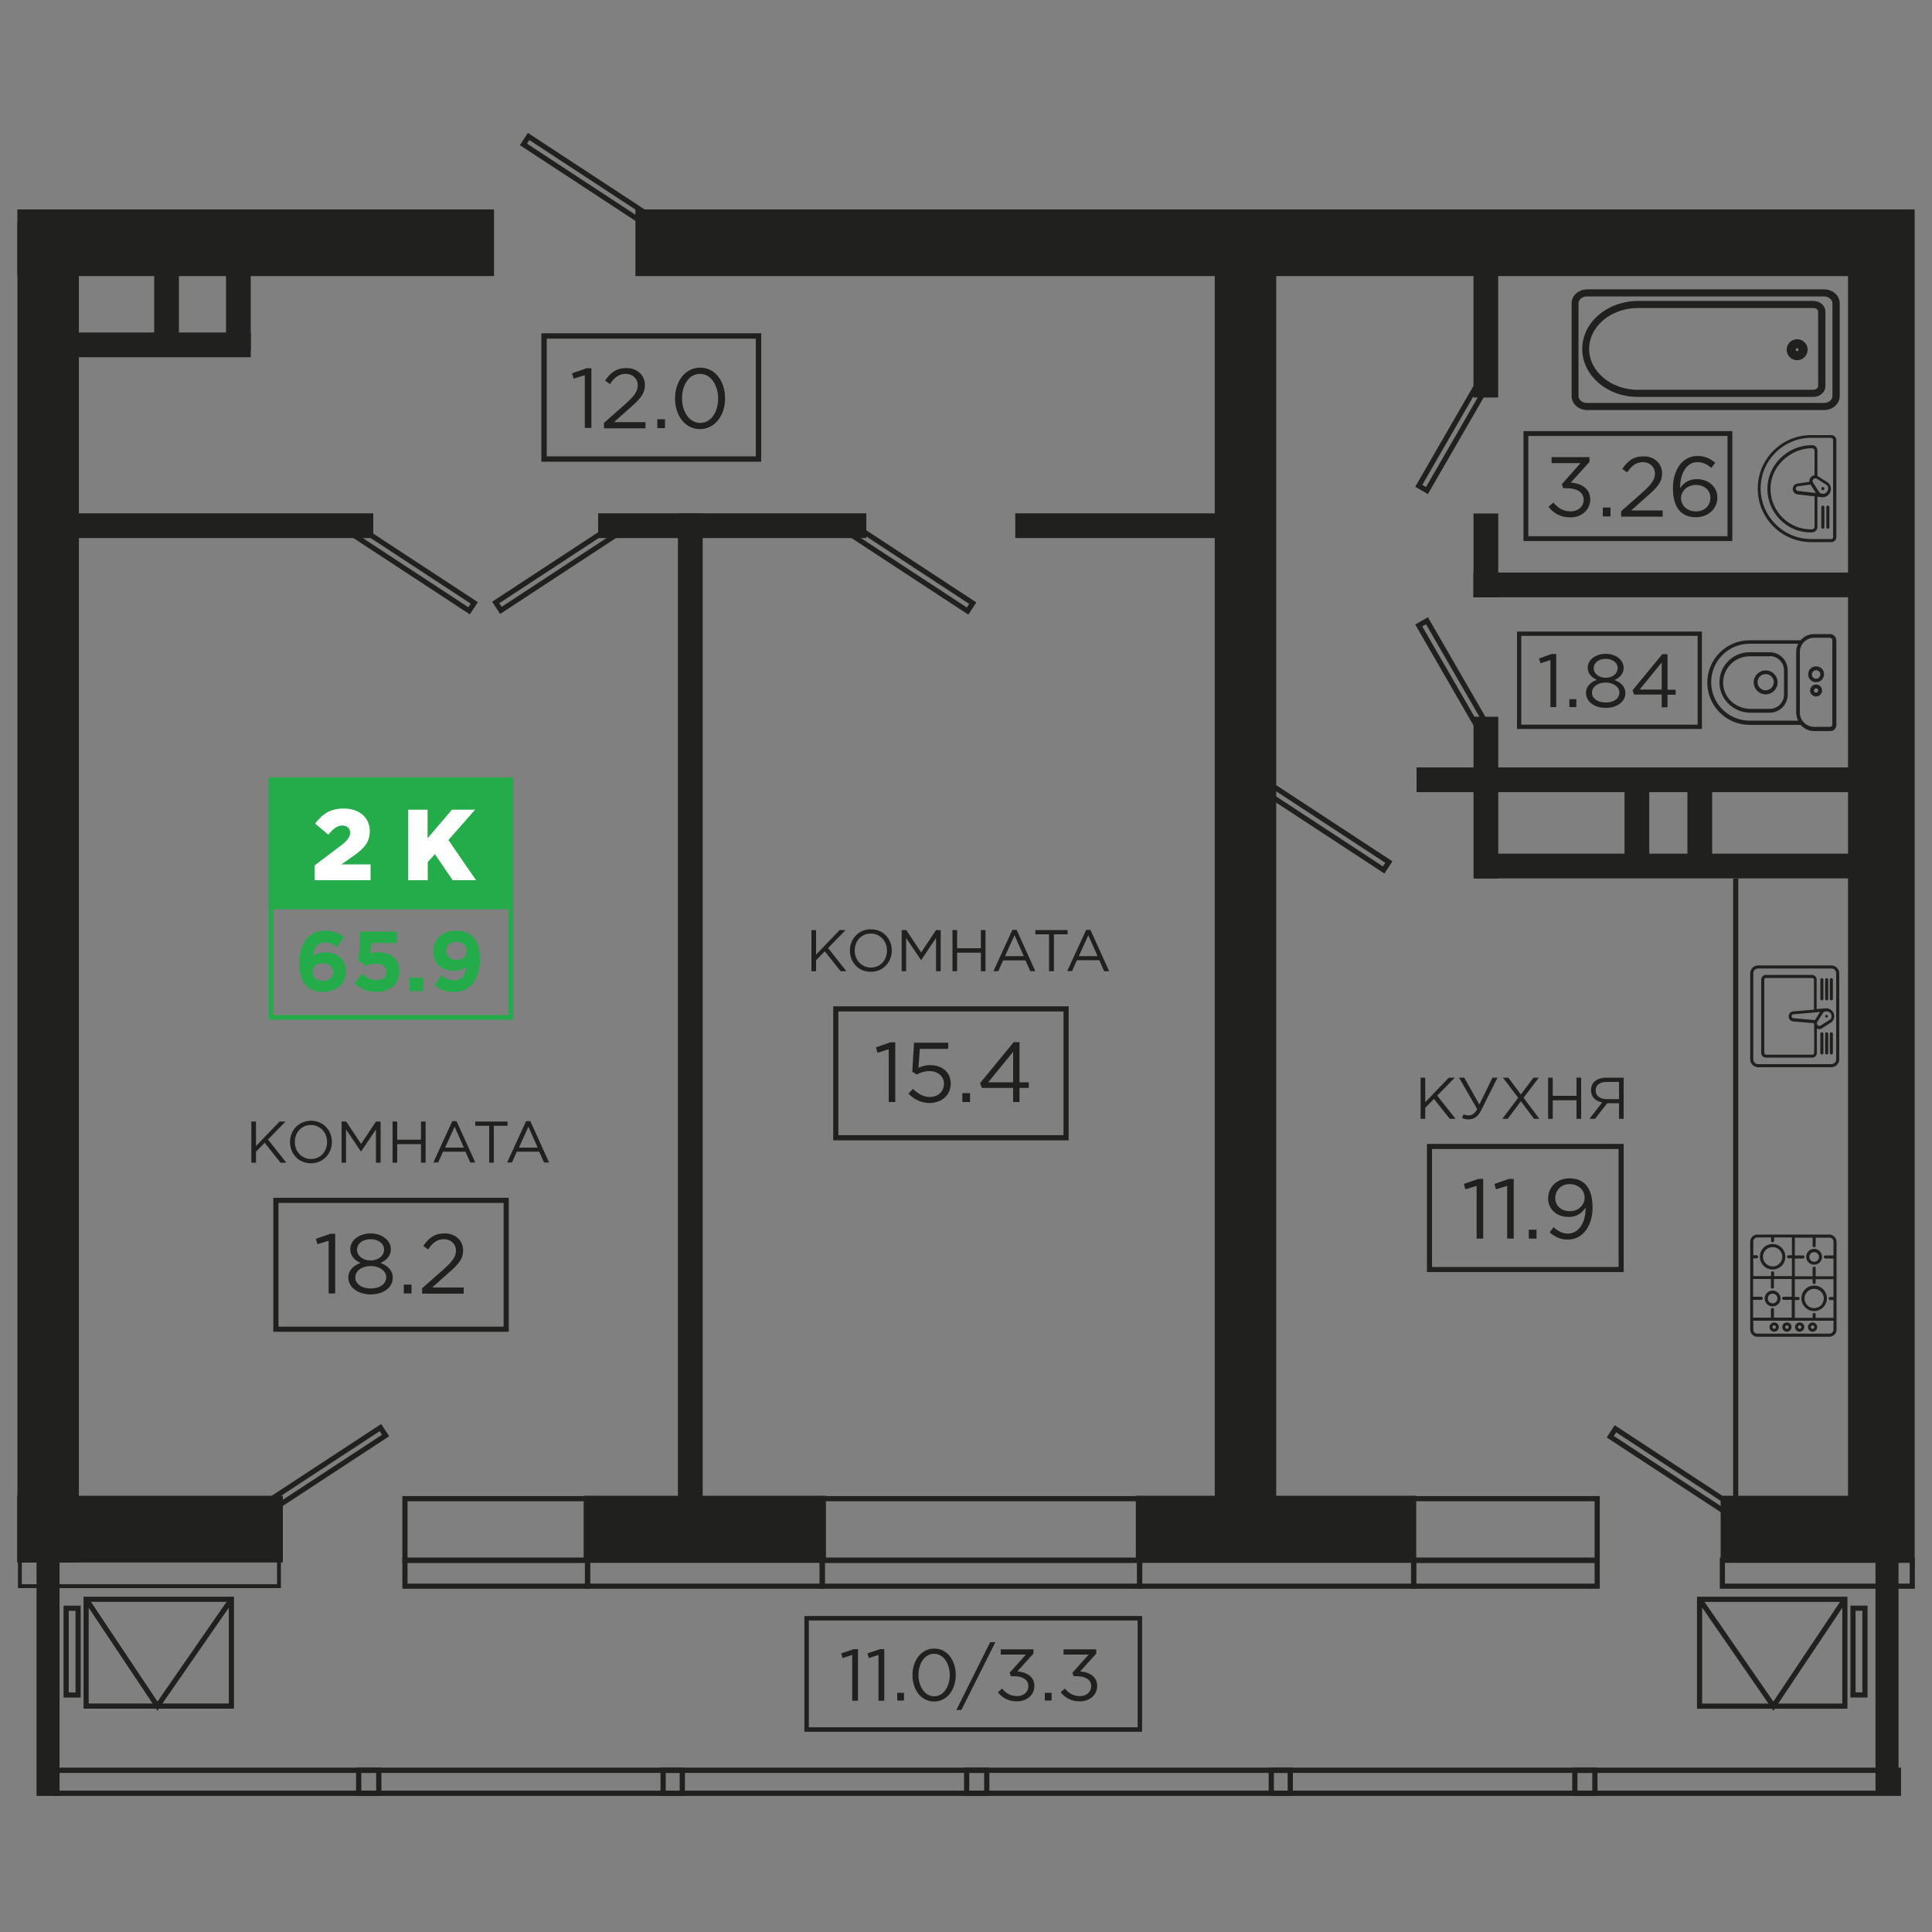 <?xml version="1.0" encoding="utf-8"?>
<!-- Generator: Adobe Illustrator 20.1.0, SVG Export Plug-In . SVG Version: 6.00 Build 0)  -->
<svg version="1.1" id="Слой_1" xmlns="http://www.w3.org/2000/svg" xmlns:xlink="http://www.w3.org/1999/xlink" x="0px" y="0px"
	 viewBox="0 0 1000 1000" style="enable-background:new 0 0 1000 1000;" xml:space="preserve">
<rect x="0" y="0" width="1000" height="1000" fill="#808080" stroke="none"/>
<style type="text/css">
	.st0{fill:#20201E;}
	.st1{fill:none;stroke:#20201E;stroke-width:0.553;stroke-miterlimit:10;}
	.st2{fill:none;stroke:#20201E;stroke-width:0.626;stroke-miterlimit:10;}
	.st3{fill:none;stroke:#20201E;stroke-width:0.544;stroke-miterlimit:10;}
	.st4{fill:none;stroke:#20201E;stroke-width:0.622;stroke-miterlimit:10;}
	.st5{fill:none;stroke:#20201E;stroke-width:0.573;stroke-miterlimit:10;}
	.st6{fill:none;stroke:#20201E;stroke-width:0.574;stroke-miterlimit:10;}
	.st7{fill:none;stroke:#20201E;stroke-width:0.588;stroke-miterlimit:10;}
	.st8{fill:none;stroke:#20201E;stroke-width:0.533;stroke-miterlimit:10;}
	.st9{fill:none;stroke:#20201E;stroke-width:0.518;stroke-miterlimit:10;}
	.st10{fill:none;stroke:#20201E;stroke-width:0.459;stroke-miterlimit:10;}
	.st11{fill:none;stroke:#20201E;stroke-width:0.575;stroke-miterlimit:10;}
	.st12{fill:none;stroke:#20201E;stroke-width:0.509;stroke-miterlimit:10;}
	.st13{fill:#24AC4B;}
	.st14{fill:none;stroke:#24AC4B;stroke-width:0.505;stroke-miterlimit:10;}
	.st15{fill:#24AC4B;stroke:#24AC4B;stroke-width:0.505;stroke-miterlimit:10;}
	.st16{fill:#FFFFFF;}
	.st17{fill:none;stroke:#20201E;stroke-width:0.536;stroke-miterlimit:10;}
	.st18{fill:none;stroke:#20201E;stroke-width:0.581;stroke-miterlimit:10;}
	.st19{fill:none;stroke:#20201E;stroke-width:0.561;stroke-miterlimit:10;}
	.st20{fill:none;stroke:#20201E;stroke-width:0.554;stroke-miterlimit:10;}
	.st21{fill:none;stroke:#20201E;stroke-width:0.552;stroke-miterlimit:10;}
	.st22{fill:none;stroke:#20201E;stroke-width:0.556;stroke-miterlimit:10;}
	.st23{fill:none;stroke:#20201E;stroke-width:0.477;stroke-miterlimit:10;}
	.st24{fill:none;stroke:#20201E;stroke-width:0.468;stroke-miterlimit:10;}
	.st25{fill:none;stroke:#20201E;stroke-width:0.493;stroke-miterlimit:10;}
	.st26{fill:none;stroke:#20201E;stroke-width:0.455;stroke-miterlimit:10;}
	.st27{fill:none;stroke:#20201E;stroke-width:0.478;stroke-miterlimit:10;}
	.st28{fill:none;stroke:#20201E;stroke-width:0.562;stroke-miterlimit:10;}
	.st29{fill:none;stroke:#20201E;stroke-width:0.558;stroke-miterlimit:10;}
	.st30{fill:none;stroke:#20201E;stroke-width:0.582;stroke-miterlimit:10;}
	.st31{fill:none;stroke:#20201E;stroke-width:2.623;stroke-miterlimit:10;}
	.st32{fill:none;stroke:#20201E;stroke-width:2.501;stroke-miterlimit:10;}
	.st33{fill:none;stroke:#20201E;stroke-width:2.215;stroke-miterlimit:10;}
	.st34{fill:none;stroke:#20201E;stroke-width:2.775;stroke-miterlimit:10;}
	.st35{fill:none;stroke:#20201E;stroke-width:2.667;stroke-miterlimit:10;}
	.st36{fill:none;stroke:#24AC4B;stroke-width:2.435;stroke-miterlimit:10;}
	.st37{fill:#24AC4B;stroke:#24AC4B;stroke-width:2.435;stroke-miterlimit:10;}
	.st38{fill:none;stroke:#20201E;stroke-width:2.71;stroke-miterlimit:10;}
	.st39{fill:none;stroke:#20201E;stroke-width:2.303;stroke-miterlimit:10;}
	.st40{fill:none;stroke:#20201E;stroke-width:1.995;stroke-miterlimit:10;}
	.st41{fill:none;stroke:#20201E;stroke-width:3.17;stroke-miterlimit:10;}
	.st42{fill:none;stroke:#20201E;stroke-width:3.173;stroke-miterlimit:10;}
	.st43{fill:none;stroke:#20201E;stroke-width:2.968;stroke-miterlimit:10;}
	.st44{fill:none;stroke:#24AC4B;stroke-width:2.792;stroke-miterlimit:10;}
	.st45{fill:#24AC4B;stroke:#24AC4B;stroke-width:2.792;stroke-miterlimit:10;}
	.st46{fill:none;stroke:#20201E;stroke-width:2.641;stroke-miterlimit:10;}
	.st47{fill:none;stroke:#20201E;stroke-width:3.058;stroke-miterlimit:10;}
	.st48{fill:none;stroke:#20201E;stroke-width:2.292;stroke-miterlimit:10;}
	.st49{fill:none;stroke:#20201E;stroke-width:3.065;stroke-miterlimit:10;}
	.st50{fill:none;stroke:#20201E;stroke-width:3.178;stroke-miterlimit:10;}
	.st51{fill:none;stroke:#20201E;stroke-width:3.261;stroke-miterlimit:10;}
	.st52{fill:none;stroke:#20201E;stroke-width:2.975;stroke-miterlimit:10;}
	.st53{fill:none;stroke:#24AC4B;stroke-width:2.799;stroke-miterlimit:10;}
	.st54{fill:#24AC4B;stroke:#24AC4B;stroke-width:2.799;stroke-miterlimit:10;}
	.st55{fill:none;stroke:#20201E;stroke-width:2.647;stroke-miterlimit:10;}
	.st56{fill:none;stroke:#20201E;stroke-width:3.605;stroke-miterlimit:10;}
	.st57{fill:none;stroke:#20201E;stroke-width:3.07;stroke-miterlimit:10;}
	.st58{fill:none;stroke:#20201E;stroke-width:3.343;stroke-miterlimit:10;}
	.st59{fill:none;stroke:#24AC4B;stroke-width:2.905;stroke-miterlimit:10;}
	.st60{fill:#24AC4B;stroke:#24AC4B;stroke-width:2.905;stroke-miterlimit:10;}
	.st61{fill:none;stroke:#20201E;stroke-width:3.182;stroke-miterlimit:10;}
	.st62{fill:none;stroke:#20201E;stroke-width:2.695;stroke-miterlimit:10;}
	.st63{fill:none;stroke:#20201E;stroke-width:3.594;stroke-miterlimit:10;}
	.st64{fill:none;stroke:#20201E;stroke-width:3.314;stroke-miterlimit:10;}
	.st65{fill:none;stroke:#20201E;stroke-width:3.193;stroke-miterlimit:10;}
	.st66{fill:none;stroke:#24AC4B;stroke-width:2.916;stroke-miterlimit:10;}
	.st67{fill:#24AC4B;stroke:#24AC4B;stroke-width:2.916;stroke-miterlimit:10;}
	.st68{fill:none;stroke:#20201E;stroke-width:3.188;stroke-miterlimit:10;}
	.st69{fill:none;stroke:#20201E;stroke-width:3.215;stroke-miterlimit:10;}
	.st70{fill:none;stroke:#20201E;stroke-width:2.847;stroke-miterlimit:10;}
	.st71{fill:none;stroke:#20201E;stroke-width:3.583;stroke-miterlimit:10;}
	.st72{fill:none;stroke:#20201E;stroke-width:3.303;stroke-miterlimit:10;}
	.st73{fill:none;stroke:#20201E;stroke-width:3.183;stroke-miterlimit:10;}
	.st74{fill:none;stroke:#24AC4B;stroke-width:2.907;stroke-miterlimit:10;}
	.st75{fill:#24AC4B;stroke:#24AC4B;stroke-width:2.907;stroke-miterlimit:10;}
	.st76{fill:none;stroke:#20201E;stroke-width:3.177;stroke-miterlimit:10;}
	.st77{fill:none;stroke:#20201E;stroke-width:2.696;stroke-miterlimit:10;}
	.st78{fill:none;stroke:#20201E;stroke-width:3.211;stroke-miterlimit:10;}
	.st79{fill:none;stroke:#20201E;stroke-width:3.567;stroke-miterlimit:10;}
	.st80{fill:none;stroke:#20201E;stroke-width:3.288;stroke-miterlimit:10;}
	.st81{fill:none;stroke:#20201E;stroke-width:3.169;stroke-miterlimit:10;}
	.st82{fill:none;stroke:#24AC4B;stroke-width:2.894;stroke-miterlimit:10;}
	.st83{fill:#24AC4B;stroke:#24AC4B;stroke-width:2.894;stroke-miterlimit:10;}
	.st84{fill:none;stroke:#20201E;stroke-width:3.163;stroke-miterlimit:10;}
	.st85{fill:none;stroke:#20201E;stroke-width:2.684;stroke-miterlimit:10;}
	.st86{fill:none;stroke:#20201E;stroke-width:3.57;stroke-miterlimit:10;}
	.st87{fill:none;stroke:#20201E;stroke-width:3.061;stroke-miterlimit:10;}
	.st88{fill:none;stroke:#20201E;stroke-width:3.333;stroke-miterlimit:10;}
	.st89{fill:none;stroke:#24AC4B;stroke-width:2.897;stroke-miterlimit:10;}
	.st90{fill:#24AC4B;stroke:#24AC4B;stroke-width:2.897;stroke-miterlimit:10;}
	.st91{fill:none;stroke:#20201E;stroke-width:3.177;stroke-miterlimit:10;}
	.st92{fill:none;stroke:#20201E;stroke-width:2.687;stroke-miterlimit:10;}
	.st93{fill:none;stroke:#20201E;stroke-width:3.172;stroke-miterlimit:10;}
	.st94{fill:none;stroke:#20201E;stroke-width:3.176;stroke-miterlimit:10;}
	.st95{fill:none;stroke:#20201E;stroke-width:3.181;stroke-miterlimit:10;}
	.st96{fill:none;stroke:#20201E;stroke-width:3.607;stroke-miterlimit:10;}
	.st97{fill:none;stroke:#24AC4B;stroke-width:2.907;stroke-miterlimit:10;}
	.st98{fill:#24AC4B;stroke:#24AC4B;stroke-width:2.907;stroke-miterlimit:10;}
	.st99{fill:none;stroke:#20201E;stroke-width:3.229;stroke-miterlimit:10;}
	.st100{fill:none;stroke:#20201E;stroke-width:2.619;stroke-miterlimit:10;}
	.st101{fill:none;stroke:#20201E;stroke-width:2.927;stroke-miterlimit:10;}
	.st102{fill:none;stroke:#20201E;stroke-width:3.157;stroke-miterlimit:10;}
	.st103{fill:none;stroke:#24AC4B;stroke-width:2.771;stroke-miterlimit:10;}
	.st104{fill:#24AC4B;stroke:#24AC4B;stroke-width:2.771;stroke-miterlimit:10;}
	.st105{fill:none;stroke:#20201E;stroke-width:2.621;stroke-miterlimit:10;}
	.st106{fill:none;stroke:#20201E;stroke-width:3.034;stroke-miterlimit:10;}
	.st107{fill:none;stroke:#20201E;stroke-width:2.679;stroke-miterlimit:10;}
	.st108{fill:none;stroke:#20201E;stroke-width:2.493;stroke-miterlimit:10;}
	.st109{fill:none;stroke:#20201E;stroke-width:2.379;stroke-miterlimit:10;}
	.st110{fill:none;stroke:#20201E;stroke-width:2.584;stroke-miterlimit:10;}
	.st111{fill:none;stroke:#24AC4B;stroke-width:2.36;stroke-miterlimit:10;}
	.st112{fill:#24AC4B;stroke:#24AC4B;stroke-width:2.36;stroke-miterlimit:10;}
	.st113{fill:none;stroke:#20201E;stroke-width:2.232;stroke-miterlimit:10;}
	.st114{fill:none;stroke:#20201E;stroke-width:2.634;stroke-miterlimit:10;}
	.st115{fill:none;stroke:#20201E;stroke-width:2.609;stroke-miterlimit:10;}
	.st116{fill:none;stroke:#20201E;stroke-width:2.718;stroke-miterlimit:10;}
	.st117{fill:none;stroke:#20201E;stroke-width:2.447;stroke-miterlimit:10;}
	.st118{fill:none;stroke:#20201E;stroke-width:3.13;stroke-miterlimit:10;}
	.st119{fill:none;stroke:#20201E;stroke-width:2.913;stroke-miterlimit:10;}
	.st120{fill:none;stroke:#20201E;stroke-width:2.93;stroke-miterlimit:10;}
	.st121{fill:none;stroke:#24AC4B;stroke-width:2.757;stroke-miterlimit:10;}
	.st122{fill:#24AC4B;stroke:#24AC4B;stroke-width:2.757;stroke-miterlimit:10;}
	.st123{fill:none;stroke:#20201E;stroke-width:2.607;stroke-miterlimit:10;}
	.st124{fill:none;stroke:#20201E;stroke-width:3.019;stroke-miterlimit:10;}
	.st125{fill:none;stroke:#20201E;stroke-width:3.026;stroke-miterlimit:10;}
</style>
<g>
	<rect x="9" y="108.4" class="st0" width="246.7" height="34.5"/>
	<rect x="328.9" y="108.4" class="st0" width="656.7" height="34.5"/>
	<rect x="9" y="774.2" class="st0" width="31.8" height="34.5"/>
	<rect x="9" y="774.2" class="st0" width="137.4" height="34.5"/>
	<rect x="302.1" y="774.2" class="st0" width="125.4" height="34.5"/>
	<rect x="587.9" y="774.2" class="st0" width="144.9" height="34.5"/>
	<rect x="890.6" y="774.2" class="st0" width="95.3" height="34.5"/>
	
		<rect x="623.6" y="441.3" transform="matrix(6.123234e-17 -1 1 6.123234e-17 515.238 1432.305)" class="st0" width="700.3" height="34.5"/>
	<rect x="20.3" y="172.1" class="st0" width="109.5" height="12.8"/>
	
		<rect x="100.8" y="152.5" transform="matrix(-4.518804e-11 1 -1 -4.518804e-11 282.29 35.475)" class="st0" width="45.1" height="12.8"/>
	
		<rect x="63.6" y="152.3" transform="matrix(-4.522801e-11 1 -1 -4.522801e-11 244.909 72.515)" class="st0" width="45.1" height="12.8"/>
	
		<rect x="-321.8" y="446.1" transform="matrix(6.123234e-17 -1 1 6.123234e-17 -437.074 486.844)" class="st0" width="693.4" height="31.8"/>
	
		<rect x="297.9" y="446.1" transform="matrix(6.123234e-17 -1 1 6.123234e-17 182.662 1106.58)" class="st0" width="693.4" height="31.8"/>
	<rect x="739.9" y="593.4" class="st31" width="99.2" height="63.7"/>
	<g>
		<g>
			<path class="st0" d="M764.3,613.8l-5.8,1.8l-0.8-2.8l7.5-2.6h2.5v30.9h-3.4V613.8z"/>
			<path class="st0" d="M780.1,613.8l-5.8,1.8l-0.8-2.8l7.5-2.6h2.5v30.9h-3.4V613.8z"/>
			<path class="st0" d="M791.3,636.5h4v4.6h-4V636.5z"/>
			<path class="st0" d="M802.1,637.9l2-2.7c2.5,2.2,4.8,3.3,7.5,3.3c5.4,0,9.1-5.4,9.1-13.1V625c-1.7,2.7-4.4,4.9-8.7,4.9
				c-6.3,0-10.7-4-10.7-9.6c0-5.8,4.5-10.4,11.1-10.4c6.8,0,11.9,4.1,11.9,15.1c0,9.7-5.2,16.6-12.8,16.6
				C807.6,641.7,804.7,640,802.1,637.9z M820.2,619.9c0-3.9-3.2-7-7.8-7c-4.6,0-7.4,3.4-7.4,7.3c0,3.9,3.1,6.7,7.5,6.7
				C817.2,627,820.2,623.5,820.2,619.9z"/>
		</g>
	</g>
	<g>
		<g>
			<path class="st0" d="M735.3,557.8h2.4v12.7l12.2-12.7h3.1l-9.1,9.3l9.5,12h-3l-8.2-10.3l-4.5,4.6v5.7h-2.4V557.8z"/>
			<path class="st0" d="M756.7,578.6l0.9-1.9c0.8,0.5,1.6,0.6,2.7,0.6c1.5,0,3-0.8,4.3-3.2l-9.4-16.3h2.7l7.8,13.9l6.8-13.9h2.6
				l-8.4,16.8c-1.7,3.5-4,4.8-6.5,4.8C758.9,579.5,757.8,579.1,756.7,578.6z"/>
			<path class="st0" d="M785.8,568.2l-7.9-10.4h2.8l6.5,8.7l6.5-8.7h2.8l-7.9,10.4l8.2,10.9H794l-6.8-9.1l-6.8,9.1h-2.8L785.8,568.2
				z"/>
			<path class="st0" d="M801.3,557.8h2.4v9.4H816v-9.4h2.4v21.3H816v-9.6h-12.3v9.6h-2.4V557.8z"/>
			<path class="st0" d="M829.3,570.6c-3.4-0.6-5.8-2.8-5.8-6.3c0-1.6,0.5-3.2,1.6-4.3c1.3-1.3,3.5-2.2,6.2-2.2h9.1v21.3H838v-8.1
				h-6.1l-6.3,8.1h-2.9L829.3,570.6z M838,568.9V560h-6.5c-3.5,0-5.6,1.7-5.6,4.4c0,2.8,2.3,4.5,5.6,4.5H838z"/>
		</g>
	</g>
	<rect x="789.8" y="224.4" class="st32" width="105.6" height="54.4"/>
	<g>
		<g>
			<path class="st0" d="M801.5,262.3l2.5-2.2c2.4,2.9,5.2,4.6,9,4.6c3.7,0,6.7-2.4,6.7-6.1c0-3.8-3.6-5.9-8.6-5.9h-2l-0.7-2.1
				l9.7-10.9h-15v-3.1h19.6v2.5l-9.7,10.7c5.4,0.4,10.1,3,10.1,8.7c0,5.5-4.6,9.3-10.3,9.3C807.8,267.8,804,265.6,801.5,262.3z"/>
			<path class="st0" d="M829.6,262.7h4v4.6h-4V262.7z"/>
			<path class="st0" d="M839.1,264.6l11.1-9.8c4.7-4.2,6.4-6.6,6.4-9.7c0-3.6-2.9-5.9-6.2-5.9c-3.5,0-5.8,1.8-8.2,5.3l-2.5-1.8
				c2.8-4.1,5.7-6.5,11.1-6.5c5.5,0,9.5,3.7,9.5,8.8c0,4.5-2.4,7.2-7.8,11.9l-8.2,7.3h16.3v3.2h-21.5V264.6z"/>
			<path class="st0" d="M865.9,252.7c0-9.3,4.7-16.7,12.8-16.7c3.7,0,6.4,1.3,9.1,3.5l-2,2.7c-2.3-1.9-4.4-3-7.2-3
				c-5.5,0-9,5.6-9,13.4v0.1c1.7-2.5,4.3-4.7,8.7-4.7c5.7,0,10.6,3.7,10.6,9.5c0,5.9-4.8,10.2-11,10.2
				C871,267.8,865.9,263.6,865.9,252.7z M885.3,257.6c0-3.8-3.1-6.6-7.5-6.6c-4.6,0-7.7,3.3-7.7,6.8c0,3.9,3.2,6.9,7.8,6.9
				C882.4,264.7,885.3,261.6,885.3,257.6z"/>
		</g>
	</g>
	<rect x="786.3" y="328" class="st33" width="93.5" height="48.2"/>
	<g>
		<g>
			<path class="st0" d="M802.4,341.7l-5.1,1.6l-0.7-2.5l6.6-2.3h2.3V366h-3V341.7z"/>
			<path class="st0" d="M812.3,361.9h3.6v4.1h-3.6V361.9z"/>
			<path class="st0" d="M820.9,358.6c0-3.2,2.3-5.5,5.6-6.7c-2.5-1.2-4.7-3.1-4.7-6.3c0-4.2,4.3-7.2,9.3-7.2s9.3,3,9.3,7.3
				c0,3.1-2.1,5.1-4.7,6.3c3.2,1.2,5.6,3.4,5.6,6.7c0,4.6-4.4,7.7-10.2,7.7S820.9,363.2,820.9,358.6z M838.2,358.5
				c0-3-3.1-5.2-7.1-5.2s-7.1,2.1-7.1,5.2c0,2.8,2.6,5.1,7.1,5.1C835.6,363.7,838.2,361.3,838.2,358.5z M837.3,345.7
				c0-2.7-2.7-4.7-6.2-4.7s-6.2,2-6.2,4.8c0,3,2.8,5,6.2,5S837.3,348.8,837.3,345.7z"/>
			<path class="st0" d="M860.1,359.5h-14.3l-0.8-2.2l15.4-18.7h2.7v18.4h4.2v2.6h-4.2v6.5h-3V359.5z M860.1,356.9v-14l-11.4,14
				H860.1z"/>
		</g>
	</g>
	<rect x="281.6" y="173.9" class="st34" width="111" height="63.7"/>
	<g>
		<g>
			<path class="st0" d="M302.7,194.2l-5.8,1.8l-0.8-2.8l7.5-2.6h2.5v30.9h-3.4V194.2z"/>
			<path class="st0" d="M312.6,218.9l11.1-9.8c4.7-4.2,6.4-6.6,6.4-9.7c0-3.6-2.9-5.9-6.2-5.9c-3.5,0-5.8,1.8-8.2,5.3l-2.5-1.8
				c2.8-4.1,5.7-6.5,11.1-6.5c5.5,0,9.5,3.7,9.5,8.8c0,4.5-2.4,7.2-7.8,11.9l-8.2,7.3h16.3v3.2h-21.5V218.9z"/>
			<path class="st0" d="M340.2,217h4v4.6h-4V217z"/>
			<path class="st0" d="M349.4,206.2c0-8.6,5.1-15.9,13-15.9c7.9,0,12.9,7.2,12.9,15.9c0,8.6-5.1,15.9-13,15.9
				C354.4,222.1,349.4,214.9,349.4,206.2z M371.7,206.2c0-6.7-3.7-12.7-9.4-12.7c-5.7,0-9.3,5.9-9.3,12.7c0,6.7,3.7,12.7,9.4,12.7
				C368.2,218.9,371.7,213,371.7,206.2z"/>
		</g>
	</g>
	<rect x="142.8" y="621.3" class="st35" width="119.2" height="66.7"/>
	<g>
		<g>
			<path class="st0" d="M170.1,642.2l-5.8,1.8l-0.8-2.8l7.5-2.6h2.5v30.9h-3.4V642.2z"/>
			<path class="st0" d="M180.3,661.2c0-3.6,2.6-6.2,6.3-7.5c-2.9-1.3-5.3-3.5-5.3-7.2c0-4.7,4.9-8.1,10.5-8.1s10.5,3.4,10.5,8.2
				c0,3.6-2.4,5.7-5.3,7.1c3.6,1.4,6.3,3.9,6.3,7.6c0,5.2-5,8.7-11.5,8.7C185.3,669.9,180.3,666.4,180.3,661.2z M199.9,661.1
				c0-3.4-3.6-5.8-8-5.8c-4.5,0-8,2.4-8,5.9c0,3.1,3,5.7,8,5.7S199.9,664.3,199.9,661.1z M198.8,646.7c0-3-3-5.3-7-5.3
				c-4,0-7,2.2-7,5.4c0,3.3,3.1,5.6,7,5.6C195.7,652.4,198.8,650.1,198.8,646.7z"/>
			<path class="st0" d="M209,664.9h4v4.6h-4V664.9z"/>
			<path class="st0" d="M218.5,666.8l11.1-9.8c4.7-4.2,6.4-6.6,6.4-9.7c0-3.6-2.9-5.9-6.2-5.9c-3.5,0-5.8,1.8-8.2,5.3l-2.5-1.8
				c2.8-4.1,5.7-6.5,11.1-6.5c5.5,0,9.5,3.7,9.5,8.8c0,4.5-2.4,7.2-7.8,11.9l-8.2,7.3H240v3.2h-21.5V666.8z"/>
		</g>
	</g>
	<g>
		<g>
			<path class="st0" d="M130.1,580.5h2.4v12.7l12.2-12.7h3.1l-9.1,9.3l9.5,12h-3l-8.2-10.3l-4.5,4.6v5.7h-2.4V580.5z"/>
			<path class="st0" d="M150.1,591.1c0-5.9,4.4-11,10.9-11s10.8,5.1,10.8,11c0,5.9-4.4,11-10.9,11S150.1,597,150.1,591.1z
				 M169.3,591.1c0-4.8-3.5-8.8-8.4-8.8s-8.3,3.9-8.3,8.8c0,4.8,3.5,8.8,8.4,8.8S169.3,596,169.3,591.1z"/>
			<path class="st0" d="M176.8,580.5h2.4l7.7,11.6l7.7-11.6h2.4v21.3h-2.4v-17.2l-7.7,11.4h-0.1l-7.7-11.4v17.2h-2.3V580.5z"/>
			<path class="st0" d="M203.2,580.5h2.4v9.4h12.3v-9.4h2.4v21.3h-2.4v-9.6h-12.3v9.6h-2.4V580.5z"/>
			<path class="st0" d="M234.1,580.3h2.2l9.7,21.4h-2.6l-2.5-5.6h-11.6l-2.5,5.6h-2.5L234.1,580.3z M240.1,594l-4.8-10.8l-4.9,10.8
				H240.1z"/>
			<path class="st0" d="M253.2,582.7H246v-2.2h16.7v2.2h-7.1v19.1h-2.4V582.7z"/>
			<path class="st0" d="M272.3,580.3h2.2l9.7,21.4h-2.6l-2.5-5.6h-11.6l-2.5,5.6h-2.5L272.3,580.3z M278.3,594l-4.8-10.8l-4.9,10.8
				H278.3z"/>
		</g>
	</g>
	<rect x="432.6" y="522.2" class="st35" width="119.2" height="66.7"/>
	<g>
		<g>
			<path class="st0" d="M460,543.1l-5.8,1.8l-0.8-2.8l7.5-2.6h2.5v30.9H460V543.1z"/>
			<path class="st0" d="M470.2,566.1l2.3-2.5c2.7,2.6,5.6,4.2,8.7,4.2c4.4,0,7.4-2.9,7.4-6.9c0-3.8-3.2-6.5-7.6-6.5
				c-2.6,0-4.7,0.8-6.5,1.8l-2.3-1.5l0.9-15h17.7v3.2h-14.7l-0.7,9.8c1.8-0.8,3.5-1.4,6.1-1.4c6,0,10.6,3.6,10.6,9.5
				c0,6-4.6,10.1-11,10.1C476.8,571,472.9,568.8,470.2,566.1z"/>
			<path class="st0" d="M498.1,565.8h4v4.6h-4V565.8z"/>
			<path class="st0" d="M524.4,563.1h-16.2l-0.9-2.5l17.4-21.2h3v20.8h4.8v2.9h-4.8v7.3h-3.3V563.1z M524.4,560.2v-15.8l-12.9,15.8
				H524.4z"/>
		</g>
	</g>
	<g>
		<g>
			<path class="st0" d="M420,481.4h2.4v12.7l12.2-12.7h3.1l-9.1,9.3l9.5,12h-3l-8.2-10.3l-4.5,4.6v5.7H420V481.4z"/>
			<path class="st0" d="M439.9,492c0-5.9,4.4-11,10.9-11s10.8,5.1,10.8,11c0,5.9-4.4,11-10.9,11S439.9,498,439.9,492z M459.1,492
				c0-4.8-3.5-8.8-8.4-8.8s-8.3,3.9-8.3,8.8c0,4.8,3.5,8.8,8.4,8.8S459.1,496.9,459.1,492z"/>
			<path class="st0" d="M466.7,481.4h2.4l7.7,11.6l7.7-11.6h2.4v21.3h-2.4v-17.2l-7.7,11.4h-0.1l-7.7-11.4v17.2h-2.3V481.4z"/>
			<path class="st0" d="M493,481.4h2.4v9.4h12.3v-9.4h2.4v21.3h-2.4v-9.6h-12.3v9.6H493V481.4z"/>
			<path class="st0" d="M524,481.3h2.2l9.7,21.4h-2.6l-2.5-5.6h-11.6l-2.5,5.6h-2.5L524,481.3z M529.9,494.9l-4.8-10.8l-4.9,10.8
				H529.9z"/>
			<path class="st0" d="M543,483.6h-7.1v-2.2h16.7v2.2h-7.1v19.1H543V483.6z"/>
			<path class="st0" d="M562.2,481.3h2.2l9.7,21.4h-2.6L569,497h-11.6l-2.5,5.6h-2.5L562.2,481.3z M568.1,494.9l-4.8-10.8l-4.9,10.8
				H568.1z"/>
		</g>
	</g>
	<g>
		<g>
			<g>
				<path class="st13" d="M158.5,510.2c-2.2-2.2-3.6-5.5-3.6-11.7c0-9.5,4.3-16.8,13.5-16.8c4.2,0,6.9,1.2,9.6,3.4l-3.6,5.2
					c-2-1.5-3.6-2.5-6.3-2.5c-3.8,0-5.7,3.1-6.2,7.1c1.5-1,3.3-2,6.4-2c6.1,0,10.8,3.4,10.8,9.9c0,6.3-5,10.6-11.7,10.6
					C163.4,513.5,160.7,512.4,158.5,510.2z M172.4,503.1c0-2.6-2-4.5-5.4-4.5c-3.3,0-5.3,1.8-5.3,4.5c0,2.6,2,4.6,5.4,4.6
					S172.4,505.8,172.4,503.1z"/>
				<path class="st13" d="M183.5,508.9l4.1-4.9c2.3,2.1,4.6,3.3,7.3,3.3c3.2,0,5.1-1.5,5.1-4.3c0-2.6-2.2-4.2-5.4-4.2
					c-1.9,0-3.7,0.5-5.1,1.1l-3.9-2.6l0.9-15.1h18.9v5.9h-13.1l-0.4,5.3c1.2-0.3,2.3-0.5,4-0.5c6,0,10.8,2.9,10.8,9.9
					c0,6.5-4.6,10.6-11.7,10.6C190,513.5,186.4,511.8,183.5,508.9z"/>
				<path class="st13" d="M211.9,506h7.1v7h-7.1V506z"/>
				<path class="st13" d="M224.9,509.9l3.6-5.1c2.2,1.8,4.1,2.6,6.7,2.6c3.8,0,5.8-2.9,6.2-7c-1.5,1.3-3.6,2.1-6.2,2.1
					c-6.7,0-11-3.7-11-10c0-6.2,4.8-10.8,11.7-10.8c4.1,0,6.5,1,8.9,3.3c2.2,2.2,3.6,5.5,3.6,11.7c0,10-4.7,16.8-13.4,16.8
					C230.5,513.5,227.5,512,224.9,509.9z M241.6,492.2c0-2.7-2-4.7-5.4-4.7c-3.3,0-5.2,1.9-5.2,4.7c0,2.7,2,4.6,5.4,4.6
					C239.6,496.9,241.6,495,241.6,492.2z"/>
			</g>
		</g>
		<rect x="140.3" y="403.6" class="st36" width="124.2" height="123"/>
		<rect x="140.2" y="403.6" class="st37" width="124.2" height="65.8"/>
		<g>
			<path class="st16" d="M162.8,448l13.7-10.4c3.4-2.6,4.7-4.4,4.7-6.6c0-2.3-1.6-3.7-4.1-3.7s-4.4,1.4-7.2,4.7l-6.8-5.7
				c3.9-5.1,7.8-7.8,14.9-7.8c8,0,13.4,4.7,13.4,11.7c0,5.8-3,8.9-8.4,12.8l-6.3,4.4h15.1v8.2h-28.9V448z"/>
			<path class="st16" d="M211.2,419.1h10.1v14.8l12.6-14.8h12l-13.8,15.7l14.3,20.8h-12.1l-9.2-13.5l-3.7,4.1v9.4h-10.1V419.1z"/>
		</g>
	</g>
	
		<rect x="28.5" y="916.3" transform="matrix(-1 -1.224647e-16 1.224647e-16 -1 224.555 1844.493)" class="st38" width="167.5" height="11.9"/>
	
		<rect x="185.6" y="916.3" transform="matrix(-1 -1.224647e-16 1.224647e-16 -1 538.761 1844.493)" class="st38" width="167.5" height="11.9"/>
	
		<rect x="343.3" y="916.3" transform="matrix(-1 -1.224647e-16 1.224647e-16 -1 854.035 1844.493)" class="st38" width="167.5" height="11.9"/>
	
		<rect x="500.4" y="916.3" transform="matrix(-1 -1.224647e-16 1.224647e-16 -1 1168.241 1844.493)" class="st38" width="167.5" height="11.9"/>
	
		<rect x="658" y="916.3" transform="matrix(-1 -1.224647e-16 1.224647e-16 -1 1483.516 1844.493)" class="st38" width="167.5" height="11.9"/>
	
		<rect x="815.1" y="916.3" transform="matrix(-1 -1.224647e-16 1.224647e-16 -1 1797.722 1844.493)" class="st38" width="167.5" height="11.9"/>
	
		<rect x="915.4" y="861" transform="matrix(-1.836970e-16 1 -1 -1.836970e-16 1843.664 -109.644)" class="st0" width="122.4" height="11.9"/>
	<g>
		<rect x="417.5" y="837.6" class="st39" width="172.5" height="57.6"/>
		<g>
			<g>
				<path class="st0" d="M441.1,856.6l-5,1.6l-0.7-2.4l6.5-2.2h2.2v26.7h-3V856.6z"/>
				<path class="st0" d="M454.7,856.6l-5,1.6l-0.7-2.4l6.5-2.2h2.2v26.7h-3V856.6z"/>
				<path class="st0" d="M464.4,876.2h3.5v4h-3.5V876.2z"/>
				<path class="st0" d="M472.3,867c0-7.4,4.4-13.7,11.3-13.7c6.8,0,11.1,6.2,11.1,13.7c0,7.4-4.4,13.7-11.2,13.7
					C476.6,880.7,472.3,874.5,472.3,867z M491.6,867c0-5.8-3.2-11-8.1-11c-5,0-8.1,5.1-8.1,11c0,5.8,3.2,11,8.1,11
					C488.5,878,491.6,872.8,491.6,867z"/>
				<path class="st0" d="M512.5,850h2.7l-17.6,35.1H495L512.5,850z"/>
				<path class="st0" d="M516.5,875.9l2.2-1.9c2,2.5,4.5,3.9,7.8,3.9c3.2,0,5.8-2,5.8-5.2c0-3.3-3.1-5.1-7.4-5.1h-1.7l-0.6-1.8
					l8.4-9.4h-13v-2.7h16.9v2.2l-8.3,9.2c4.6,0.4,8.8,2.6,8.8,7.5c0,4.7-3.9,8-8.9,8C522,880.7,518.7,878.7,516.5,875.9z"/>
				<path class="st0" d="M540.8,876.2h3.5v4h-3.5V876.2z"/>
				<path class="st0" d="M549,875.9l2.2-1.9c2,2.5,4.5,3.9,7.8,3.9c3.2,0,5.8-2,5.8-5.2c0-3.3-3.1-5.1-7.4-5.1h-1.7l-0.6-1.8
					l8.4-9.4h-13v-2.7h16.9v2.2l-8.3,9.2c4.6,0.4,8.8,2.6,8.8,7.5c0,4.7-3.9,8-8.9,8C554.5,880.7,551.2,878.7,549,875.9z"/>
			</g>
		</g>
	</g>
	<rect x="10.3" y="807.6" class="st40" width="134.1" height="13.4"/>
	<rect x="209.6" y="807.6" class="st35" width="94.5" height="13.4"/>
	<rect x="304.1" y="807.6" class="st35" width="121.5" height="13.4"/>
	<rect x="209.6" y="775.7" class="st35" width="94.5" height="31.9"/>
	<rect x="425.6" y="807.6" class="st35" width="164.3" height="13.4"/>
	<rect x="589.9" y="807.6" class="st35" width="141.8" height="13.4"/>
	<rect x="425.6" y="775.7" class="st35" width="164.3" height="31.9"/>
	<rect x="731.7" y="807.6" class="st35" width="95" height="13.4"/>
	<rect x="891.5" y="807.6" class="st35" width="98.3" height="13.4"/>
	<rect x="731.7" y="775.7" class="st35" width="95" height="31.9"/>
	
		<rect x="828.9" y="758.9" transform="matrix(-0.836 -0.548 0.548 -0.836 1172.578 1872.975)" class="st35" width="74.2" height="4.9"/>
	
		<rect x="130.5" y="758.9" transform="matrix(0.836 -0.548 0.548 0.836 -390.111 216.652)" class="st35" width="74.2" height="4.9"/>
	
		<rect x="266.2" y="90.4" transform="matrix(-0.836 -0.548 0.548 -0.836 505.966 336.853)" class="st35" width="74.2" height="4.9"/>
	
		<rect x="176.1" y="291.2" transform="matrix(-0.836 -0.548 0.548 -0.836 230.453 656.1)" class="st35" width="74.2" height="4.9"/>
	
		<rect x="434" y="291.2" transform="matrix(-0.836 -0.548 0.548 -0.836 704.069 797.563)" class="st35" width="74.2" height="4.9"/>
	
		<rect x="649.4" y="425.1" transform="matrix(-0.836 -0.548 0.548 -0.836 1026.127 1161.551)" class="st35" width="74.2" height="4.9"/>
	
		<rect x="251.7" y="291.2" transform="matrix(-0.836 0.548 -0.548 -0.836 691.291 380.787)" class="st35" width="74.2" height="4.9"/>
	
		<rect x="763.4" y="441.9" transform="matrix(-1 -4.489399e-11 4.489399e-11 -1 1724.583 896.55)" class="st0" width="197.8" height="12.8"/>
	
		<rect x="733.2" y="397.3" transform="matrix(-1 -3.895474e-11 3.895474e-11 -1 1694.426 807.306)" class="st0" width="228" height="12.8"/>
	
		<rect x="727.2" y="406.4" transform="matrix(-1.061082e-10 1 -1 -1.061082e-10 1181.889 -356.21)" class="st0" width="83.7" height="12.8"/>
	
		<rect x="747.4" y="281" transform="matrix(-2.047200e-10 1 -1 -2.047200e-10 1056.484 -481.615)" class="st0" width="43.4" height="12.8"/>
	
		<rect x="825.5" y="418.9" transform="matrix(-2.047626e-10 1 -1 -2.047626e-10 1272.55 -421.876)" class="st0" width="43.4" height="12.8"/>
	
		<rect x="858.1" y="418.9" transform="matrix(-2.047626e-10 1 -1 -2.047626e-10 1305.112 -454.438)" class="st0" width="43.4" height="12.8"/>
	
		<rect x="734.9" y="165.1" transform="matrix(-1.298412e-10 1 -1 -1.298412e-10 940.556 -597.542)" class="st0" width="68.4" height="12.8"/>
	
		<rect x="762.7" y="296.3" transform="matrix(-1 -4.459911e-11 4.459911e-11 -1 1724.423 605.447)" class="st0" width="199.1" height="12.8"/>
	<g>
		<g>
			<path class="st0" d="M947.3,328.2H939c-2.8,0-5.3,1.2-7,3.2c-0.1,0-0.2,0-0.3,0h-26.1c-12.1,0-21.9,9.8-21.9,21.9
				s9.8,21.9,21.9,21.9h26.1c0.1,0,0.2,0,0.3,0c1.7,1.9,4.2,3.2,7,3.2h8.4c1.7,0,3.1-1.4,3.1-3.1v-43.8
				C950.4,329.6,949,328.2,947.3,328.2z M930.7,333.3c-0.7,1.3-1,2.7-1,4.2v31.3c0,1.5,0.4,3,1,4.2h-25.1c-11,0-19.9-8.9-19.9-19.9
				s8.9-19.9,19.9-19.9H930.7z M947.3,330.2c0.6,0,1.1,0.5,1.1,1.1v43.8c0,0.6-0.5,1.1-1.1,1.1H939c-4.1,0-7.4-3.3-7.4-7.4v-31.3
				c0-4.1,3.3-7.4,7.4-7.4H947.3z"/>
		</g>
		<g>
			<path class="st0" d="M916,337.6h-10.4c-4.3,0-8.3,1.7-11.3,4.8c-2.8,2.9-4.3,6.7-4.3,10.8c0,0.3,0,0.5,0,0.8c0.2,4,2,7.8,5,10.6
				c3,2.7,6.9,4.3,11,4.3h10c5.1,0,9.3-4.2,9.3-9.3v-12.5C925.4,341.8,921.2,337.6,916,337.6z M916,339.6c4.1,0,7.4,3.3,7.4,7.4
				v12.5c0,4.1-3.3,7.4-7.4,7.4h-10c-3.6,0-7-1.3-9.7-3.7c-2.7-2.4-4.2-5.7-4.4-9.2c-0.2-3.8,1.2-7.3,3.8-10.1
				c2.6-2.7,6.1-4.2,9.9-4.2H916z"/>
		</g>
		<g>
			<path class="st0" d="M913.9,347c-3.4,0-6.2,2.8-6.2,6.2c0,3.4,2.8,6.2,6.2,6.2c3.4,0,6.2-2.8,6.2-6.2
				C920.1,349.8,917.4,347,913.9,347z M913.9,348.9c2.3,0,4.2,1.9,4.2,4.2c0,2.3-1.9,4.2-4.2,4.2c-2.3,0-4.2-1.9-4.2-4.2
				C909.7,350.8,911.6,348.9,913.9,348.9z"/>
		</g>
		<g>
			<path class="st0" d="M940,354.3c-1.7,0-3.1,1.4-3.1,3.1c0,1.7,1.4,3.1,3.1,3.1c1.7,0,3.1-1.4,3.1-3.1
				C943.1,355.7,941.7,354.3,940,354.3z M940,356.3c0.6,0,1.1,0.5,1.1,1.1c0,0.6-0.5,1.1-1.1,1.1c-0.6,0-1.1-0.5-1.1-1.1
				C938.9,356.8,939.4,356.3,940,356.3z"/>
		</g>
		<g>
			<path class="st0" d="M940,344.9c-2.3,0-4.1,1.8-4.1,4.1c0,2.3,1.8,4.1,4.1,4.1c2.3,0,4.1-1.8,4.1-4.1
				C944.2,346.7,942.3,344.9,940,344.9z M940,346.9c1.2,0,2.2,1,2.2,2.2c0,1.2-1,2.2-2.2,2.2c-1.2,0-2.2-1-2.2-2.2
				C937.9,347.8,938.9,346.9,940,346.9z"/>
		</g>
	</g>
	<g>
		<g>
			<g>
				<path class="st35" d="M814.8,205v-48c0-3.3,3-5.9,6.7-5.9h122.7c3.7,0,6.7,2.6,6.7,5.9v48c0,3.3-3,5.9-6.7,5.9H821.4
					C817.8,210.9,814.8,208.3,814.8,205z M821.4,152.1c-3.2,0-5.7,2.2-5.7,4.9v48c0,2.7,2.6,4.9,5.7,4.9h122.7
					c3.2,0,5.7-2.2,5.7-4.9v-48c0-2.7-2.6-4.9-5.7-4.9H821.4z"/>
			</g>
			<g>
				<path class="st35" d="M820.3,180.6c0-13,12.4-23.5,27.6-23.5h90.7c2.7,0,4.9,1.9,4.9,4.2v38.6c0,2.3-2.2,4.2-4.9,4.2h-90.7
					C832.6,204.2,820.3,193.6,820.3,180.6z M847.8,158.1c-14.7,0-26.6,10.1-26.6,22.5s11.9,22.5,26.6,22.5h90.7
					c2.1,0,3.9-1.5,3.9-3.2v-38.6c0-1.8-1.7-3.2-3.9-3.2H847.8z"/>
			</g>
			<g>
				<path class="st35" d="M926.1,181c0-2.2,1.8-4.1,4.1-4.1c2.2,0,4.1,1.8,4.1,4.1c0,2.2-1.8,4.1-4.1,4.1
					C927.9,185.1,926.1,183.2,926.1,181z M927.1,181c0,1.7,1.4,3.1,3.1,3.1c1.7,0,3.1-1.4,3.1-3.1c0-1.7-1.4-3.1-3.1-3.1
					C928.5,177.9,927.1,179.3,927.1,181z M929.6,181c0-0.3,0.3-0.6,0.6-0.6c0.3,0,0.6,0.3,0.6,0.6c0,0.3-0.3,0.6-0.6,0.6
					C929.8,181.6,929.6,181.3,929.6,181z M929.8,181c0,0.2,0.2,0.4,0.4,0.4c0.2,0,0.4-0.2,0.4-0.4c0-0.2-0.2-0.4-0.4-0.4
					C930,180.6,929.8,180.8,929.8,181z"/>
			</g>
		</g>
	</g>
	<g>
		<g>
			<path class="st0" d="M947.9,225.2h-10.4c-7.4,0-14.4,2.9-19.6,8.1c-5.2,5.2-8.1,12.2-8.1,19.6s2.9,14.4,8.1,19.6
				c5.2,5.2,12.2,8.1,19.6,8.1h10.4c1.4,0,2.6-1.1,2.6-2.6v-50.4C950.4,226.3,949.3,225.2,947.9,225.2z M947.9,226.8
				c0.5,0,0.9,0.4,0.9,0.9v50.4c0,0.5-0.4,0.9-0.9,0.9h-10.4c-7,0-13.5-2.7-18.5-7.7c-4.9-4.9-7.7-11.5-7.7-18.5v0
				c0-7,2.7-13.5,7.7-18.5c4.9-4.9,11.5-7.7,18.5-7.7H947.9z"/>
		</g>
		<g>
			<path class="st0" d="M937.9,230.4c-6.2,0-12.2,2.5-16.6,7c-4.2,4.3-6.5,9.8-6.5,15.6c0,0.1,0,0.2,0,0.4
				c0.1,5.9,2.5,11.5,6.7,15.7c4.2,4.2,9.9,6.5,15.8,6.5h0.5c1.6,0,2.9-1.3,2.9-2.9v-15.6l1.7,0.2c0.3,0.1,0.6,0.1,0.9,0.1
				c0,0,0.1,0,0.1,0c1.1,0,2.1-0.4,3-1.3c1.7-1.7,1.7-4.4,0-6.1c0,0-0.1-0.1-0.1-0.1l-5.3-3.4c-0.1-0.1-0.2-0.1-0.3-0.1v-13
				C940.8,231.7,939.5,230.4,937.9,230.4z M945.4,254.8c-0.5,0.5-1.1,0.8-1.8,0.8l-0.7-0.1c-0.4-0.1-0.8-0.3-1.2-0.6l-3.3-5.2
				c-0.3-0.5-0.3-1.2,0.2-1.7c0.3-0.3,0.7-0.4,1.2-0.4c0.1,0,0.2,0.1,0.3,0.1c0.1,0,0.2,0.1,0.3,0.1l5.2,3.3
				c0.5,0.5,0.7,1.1,0.7,1.8C946.2,253.6,945.9,254.3,945.4,254.8z M939.9,255.2l-9.4-1.1c-0.6-0.1-1-0.6-1-1.2c0-0.6,0.4-1.1,1-1.2
				l6.6-0.9L939.9,255.2z M937.9,232c0.7,0,1.3,0.6,1.3,1.3V246c-0.7,0.1-1.3,0.4-1.8,0.9c-0.6,0.6-0.9,1.3-0.9,2.1
				c0,0.1,0,0.2,0,0.4l-6.2,0.9c-1.4,0.2-2.4,1.4-2.4,2.8c0,1.4,1.1,2.6,2.5,2.8l8.8,1v15.8c0,0.7-0.6,1.3-1.3,1.3h-0.5
				c-5.5,0-10.7-2.1-14.7-6c-3.9-3.9-6.2-9-6.3-14.5c-0.1-5.5,2-10.8,6-14.8C926.6,234.4,932.2,232,937.9,232z"/>
		</g>
		<g>
			<path class="st0" d="M942.7,252.9c0-0.2,0.1-0.4,0.2-0.6c0.2-0.2,0.4-0.2,0.6-0.2c0.2,0,0.4,0.1,0.6,0.2c0.2,0.2,0.2,0.4,0.2,0.6
				c0,0.2-0.1,0.4-0.2,0.6c-0.2,0.2-0.4,0.2-0.6,0.2c-0.2,0-0.4-0.1-0.6-0.2C942.8,253.3,942.7,253.1,942.7,252.9z"/>
		</g>
		<g>
			<path class="st0" d="M945.3,272.9v-10.4c0-0.5,0.4-0.8,0.8-0.8c0.5,0,0.8,0.4,0.8,0.8v10.4c0,0.5-0.4,0.8-0.8,0.8
				C945.7,273.7,945.3,273.4,945.3,272.9z"/>
		</g>
		<g>
			<path class="st0" d="M942.7,272.9v-10.4c0-0.5,0.4-0.8,0.8-0.8s0.8,0.4,0.8,0.8v10.4c0,0.5-0.4,0.8-0.8,0.8
				S942.7,273.4,942.7,272.9z"/>
		</g>
	</g>
	<rect x="720.6" y="347.6" transform="matrix(0.5 0.866 -0.866 0.5 679.312 -476.549)" class="st35" width="63.4" height="4.9"/>
	<rect x="720.6" y="222.7" transform="matrix(0.5 -0.866 0.866 0.5 181.193 764.138)" class="st35" width="63.4" height="4.9"/>
	<g>
		<line class="st35" x1="898.4" y1="802.2" x2="898.4" y2="454.7"/>
		<g>
			<g>
				<g>
					<path class="st0" d="M952,548.3v-44.5c0-2.2-1.8-4.1-4.1-4.1H910c-2.2,0-4.1,1.8-4.1,4.1v44.5c0,2.2,1.8,4.1,4.1,4.1h37.9
						C950.2,552.3,952,550.5,952,548.3z M910,550.8c-1.4,0-2.5-1.1-2.5-2.5v-44.5c0-1.4,1.1-2.5,2.5-2.5h37.9c1.4,0,2.5,1.1,2.5,2.5
						v44.5c0,1.4-1.1,2.5-2.5,2.5H910z"/>
				</g>
				<g>
					<path class="st0" d="M940.4,545v-12.6c0.9,0.4,1.9,0.4,2.7-0.2l5-3.2c0,0,0.1-0.1,0.1-0.1c1.6-1.6,1.6-4.2,0-5.8
						c-0.8-0.8-1.8-1.2-2.8-1.2c0,0-0.1,0-0.1,0l0,0c-0.2,0-0.4,0-0.6,0l-4.4,0.4v-15.3c0-1.3-1.1-2.4-2.4-2.4h-23.9
						c-1.3,0-2.4,1.1-2.4,2.4V545c0,1.3,1.1,2.4,2.4,2.4H938C939.4,547.4,940.4,546.3,940.4,545z M948,526c0,0.6-0.2,1.3-0.7,1.7
						l-4.9,3.1c-0.5,0.3-1.2,0.3-1.6-0.2c-0.4-0.4-0.5-1.1-0.2-1.6l3.1-4.9c0.4-0.3,0.8-0.6,1.3-0.6l0.5,0c0.7,0,1.3,0.3,1.8,0.7
						C947.7,524.7,948,525.3,948,526z M939.4,528l-11.2-1c-0.5,0-0.9-0.5-0.9-1s0.4-1,0.9-1l13.9-1.2L939.4,528z M914.1,545.9
						c-0.5,0-0.9-0.4-0.9-0.9v-37.9c0-0.5,0.4-0.9,0.9-0.9H938c0.5,0,0.9,0.4,0.9,0.9v15.5l-10.8,0.9c-1.3,0.1-2.3,1.2-2.3,2.6
						c0,1.3,1,2.4,2.3,2.6l10.8,0.9c0,0.1,0,0.2,0,0.3c0,0.2,0,0.5,0.1,0.7c0,0,0,0,0,0.1V545c0,0.5-0.4,0.9-0.9,0.9H914.1z"/>
				</g>
				<g>
					<path class="st0" d="M947.1,507.1v9.9c0,0.4,0.3,0.8,0.8,0.8s0.8-0.3,0.8-0.8v-9.9c0-0.4-0.3-0.8-0.8-0.8
						S947.1,506.6,947.1,507.1z"/>
				</g>
				<g>
					<path class="st0" d="M944.7,507.1v9.9c0,0.4,0.3,0.8,0.8,0.8c0.4,0,0.8-0.3,0.8-0.8v-9.9c0-0.4-0.3-0.8-0.8-0.8
						C945,506.3,944.7,506.6,944.7,507.1z"/>
				</g>
				<g>
					<path class="st0" d="M942.2,507.1v9.9c0,0.4,0.3,0.8,0.8,0.8s0.8-0.3,0.8-0.8v-9.9c0-0.4-0.3-0.8-0.8-0.8
						S942.2,506.6,942.2,507.1z"/>
				</g>
				<g>
					<path class="st0" d="M947.1,535.1v9.9c0,0.4,0.3,0.8,0.8,0.8s0.8-0.3,0.8-0.8v-9.9c0-0.4-0.3-0.8-0.8-0.8
						S947.1,534.7,947.1,535.1z"/>
				</g>
				<g>
					<path class="st0" d="M944.7,535.1v9.9c0,0.4,0.3,0.8,0.8,0.8c0.4,0,0.8-0.3,0.8-0.8v-9.9c0-0.4-0.3-0.8-0.8-0.8
						C945,534.3,944.7,534.7,944.7,535.1z"/>
				</g>
				<g>
					<path class="st0" d="M942.2,535.1v9.9c0,0.4,0.3,0.8,0.8,0.8s0.8-0.3,0.8-0.8v-9.9c0-0.4-0.3-0.8-0.8-0.8
						S942.2,534.7,942.2,535.1z"/>
				</g>
				<g>
					<path class="st0" d="M944.7,526c0,0.2,0.1,0.4,0.2,0.5c0.1,0.1,0.3,0.2,0.5,0.2c0.2,0,0.4-0.1,0.5-0.2c0.1-0.1,0.2-0.3,0.2-0.5
						s-0.1-0.4-0.2-0.5c-0.1-0.1-0.3-0.2-0.5-0.2c-0.2,0-0.4,0.1-0.5,0.2C944.8,525.6,944.7,525.8,944.7,526z"/>
				</g>
			</g>
		</g>
		<g>
			<g>
				<path class="st0" d="M946.9,639h-37.3c-2,0-3.7,1.6-3.7,3.7v45.5c0,2,1.6,3.7,3.7,3.7h37.3c2,0,3.7-1.6,3.7-3.7v-45.5
					C950.5,640.6,948.9,639,946.9,639z M939,679.6c-0.4,0-0.8,0.3-0.8,0.8v1.7H929v-9.2h1.7c0.4,0,0.8-0.3,0.8-0.8
					c0-0.4-0.3-0.8-0.8-0.8H929v-9.2h9.2v1.7c0,0.4,0.3,0.8,0.8,0.8s0.8-0.3,0.8-0.8v-1.7h9.2v9.2h-1.7c-0.4,0-0.8,0.3-0.8,0.8
					c0,0.4,0.3,0.8,0.8,0.8h1.7v9.2h-9.2v-1.7C939.8,679.9,939.4,679.6,939,679.6z M918.2,682v-4.2c0-0.4-0.3-0.8-0.8-0.8
					c-0.4,0-0.8,0.3-0.8,0.8v4.2h-9.2v-9.2h4.2c0.4,0,0.8-0.3,0.8-0.8c0-0.4-0.3-0.8-0.8-0.8h-4.2v-9.2h9.2v4.2
					c0,0.4,0.3,0.8,0.8,0.8c0.4,0,0.8-0.3,0.8-0.8v-4.2h9.2v9.2h-4.2c-0.4,0-0.8,0.3-0.8,0.8c0,0.4,0.3,0.8,0.8,0.8h4.2v9.2H918.2z
					 M949,642.7v7.1h-4.2c-0.4,0-0.8,0.3-0.8,0.8c0,0.4,0.3,0.8,0.8,0.8h4.2v9.2h-9.2v-4.2c0-0.4-0.3-0.8-0.8-0.8s-0.8,0.3-0.8,0.8
					v4.2H929v-9.2h4.2c0.4,0,0.8-0.3,0.8-0.8c0-0.4-0.3-0.8-0.8-0.8H929v-9.2h9.2v4.2c0,0.4,0.3,0.8,0.8,0.8s0.8-0.3,0.8-0.8v-4.2
					h7.1C948,640.5,949,641.5,949,642.7z M909.6,640.5h7.1v1.7c0,0.4,0.3,0.8,0.8,0.8c0.4,0,0.8-0.3,0.8-0.8v-1.7h9.2v9.2h-1.7
					c-0.4,0-0.8,0.3-0.8,0.8c0,0.4,0.3,0.8,0.8,0.8h1.7v9.2h-9.2v-1.7c0-0.4-0.3-0.8-0.8-0.8c-0.4,0-0.8,0.3-0.8,0.8v1.7h-9.2v-9.2
					h1.7c0.4,0,0.8-0.3,0.8-0.8c0-0.4-0.3-0.8-0.8-0.8h-1.7v-7.1C907.5,641.5,908.4,640.5,909.6,640.5z M946.9,690.3h-37.3
					c-1.2,0-2.1-1-2.1-2.1v-4.6H949v4.6C949,689.4,948,690.3,946.9,690.3z"/>
			</g>
			<g>
				<path class="st0" d="M917.5,657.1c3.6,0,6.6-2.9,6.6-6.6c0-3.6-2.9-6.6-6.6-6.6s-6.6,2.9-6.6,6.6
					C910.9,654.1,913.8,657.1,917.5,657.1z M917.5,645.5c2.8,0,5,2.3,5,5c0,2.8-2.3,5-5,5s-5-2.3-5-5
					C912.5,647.8,914.7,645.5,917.5,645.5z"/>
			</g>
			<g>
				<path class="st0" d="M945.6,672c0-3.6-2.9-6.6-6.6-6.6c-3.6,0-6.6,2.9-6.6,6.6c0,3.6,2.9,6.6,6.6,6.6
					C942.6,678.6,945.6,675.7,945.6,672z M939,677.1c-2.8,0-5-2.3-5-5s2.3-5,5-5s5,2.3,5,5S941.8,677.1,939,677.1z"/>
			</g>
			<g>
				<path class="st0" d="M917.5,668c-2.3,0-4.1,1.8-4.1,4.1c0,2.3,1.8,4.1,4.1,4.1c2.3,0,4.1-1.8,4.1-4.1
					C921.6,669.8,919.7,668,917.5,668z M917.5,674.6c-1.4,0-2.5-1.1-2.5-2.5s1.1-2.5,2.5-2.5c1.4,0,2.5,1.1,2.5,2.5
					S918.9,674.6,917.5,674.6z"/>
			</g>
			<g>
				<path class="st0" d="M939,646.4c-2.3,0-4.1,1.8-4.1,4.1c0,2.3,1.8,4.1,4.1,4.1c2.3,0,4.1-1.8,4.1-4.1
					C943.1,648.3,941.3,646.4,939,646.4z M939,653.1c-1.4,0-2.5-1.1-2.5-2.5c0-1.4,1.1-2.5,2.5-2.5c1.4,0,2.5,1.1,2.5,2.5
					C941.5,651.9,940.4,653.1,939,653.1z"/>
			</g>
			<g>
				<path class="st0" d="M924.9,684.5c-1.3,0-2.4,1.1-2.4,2.4c0,1.3,1.1,2.4,2.4,2.4c1.3,0,2.4-1.1,2.4-2.4
					C927.4,685.6,926.3,684.5,924.9,684.5z M924.9,687.8c-0.5,0-0.9-0.4-0.9-0.9c0-0.5,0.4-0.9,0.9-0.9c0.5,0,0.9,0.4,0.9,0.9
					C925.8,687.4,925.4,687.8,924.9,687.8z"/>
			</g>
			<g>
				<path class="st0" d="M918.3,684.5c-1.3,0-2.4,1.1-2.4,2.4c0,1.3,1.1,2.4,2.4,2.4s2.4-1.1,2.4-2.4
					C920.7,685.6,919.6,684.5,918.3,684.5z M918.3,687.8c-0.5,0-0.9-0.4-0.9-0.9c0-0.5,0.4-0.9,0.9-0.9s0.9,0.4,0.9,0.9
					C919.2,687.4,918.8,687.8,918.3,687.8z"/>
			</g>
			<g>
				<path class="st0" d="M938.2,684.5c-1.3,0-2.4,1.1-2.4,2.4c0,1.3,1.1,2.4,2.4,2.4c1.3,0,2.4-1.1,2.4-2.4
					C940.6,685.6,939.5,684.5,938.2,684.5z M938.2,687.8c-0.5,0-0.9-0.4-0.9-0.9c0-0.5,0.4-0.9,0.9-0.9s0.9,0.4,0.9,0.9
					C939,687.4,938.7,687.8,938.2,687.8z"/>
			</g>
			<g>
				<path class="st0" d="M931.5,684.5c-1.3,0-2.4,1.1-2.4,2.4c0,1.3,1.1,2.4,2.4,2.4c1.3,0,2.4-1.1,2.4-2.4
					C934,685.6,932.9,684.5,931.5,684.5z M931.5,687.8c-0.5,0-0.9-0.4-0.9-0.9c0-0.5,0.4-0.9,0.9-0.9c0.5,0,0.9,0.4,0.9,0.9
					C932.4,687.4,932,687.8,931.5,687.8z"/>
			</g>
		</g>
	</g>
	
		<rect x="95.8" y="520.8" transform="matrix(4.173379e-11 -1 1 4.173379e-11 -169.913 884.443)" class="st0" width="522.9" height="12.8"/>
	<rect x="309.6" y="265.7" class="st0" width="138.8" height="12.8"/>
	<rect x="525.5" y="265.7" class="st0" width="113.4" height="12.8"/>
	<rect x="29.5" y="265.7" class="st0" width="163.7" height="12.8"/>
	
		<rect x="-53.7" y="845" transform="matrix(6.123234e-17 -1 1 6.123234e-17 -826.085 875.855)" class="st0" width="157.1" height="11.9"/>
	<g>
		<rect x="879.7" y="827.8" class="st35" width="75.2" height="55.3"/>
		<rect x="959.1" y="832.4" class="st35" width="6.2" height="44.9"/>
		<polyline class="st35" points="879.7,827.8 917.9,883.1 954.9,827.8 		"/>
	</g>
	<g>
		
			<rect x="44.6" y="827.8" transform="matrix(-1 -4.483714e-11 4.483714e-11 -1 164.378 1710.878)" class="st35" width="75.2" height="55.3"/>
		
			<rect x="34.1" y="832.4" transform="matrix(-1 -4.495660e-11 4.495660e-11 -1 74.531 1709.721)" class="st35" width="6.2" height="44.9"/>
		<polyline class="st35" points="119.8,827.8 81.5,883.1 44.6,827.8 		"/>
	</g>
</g>
</svg>

